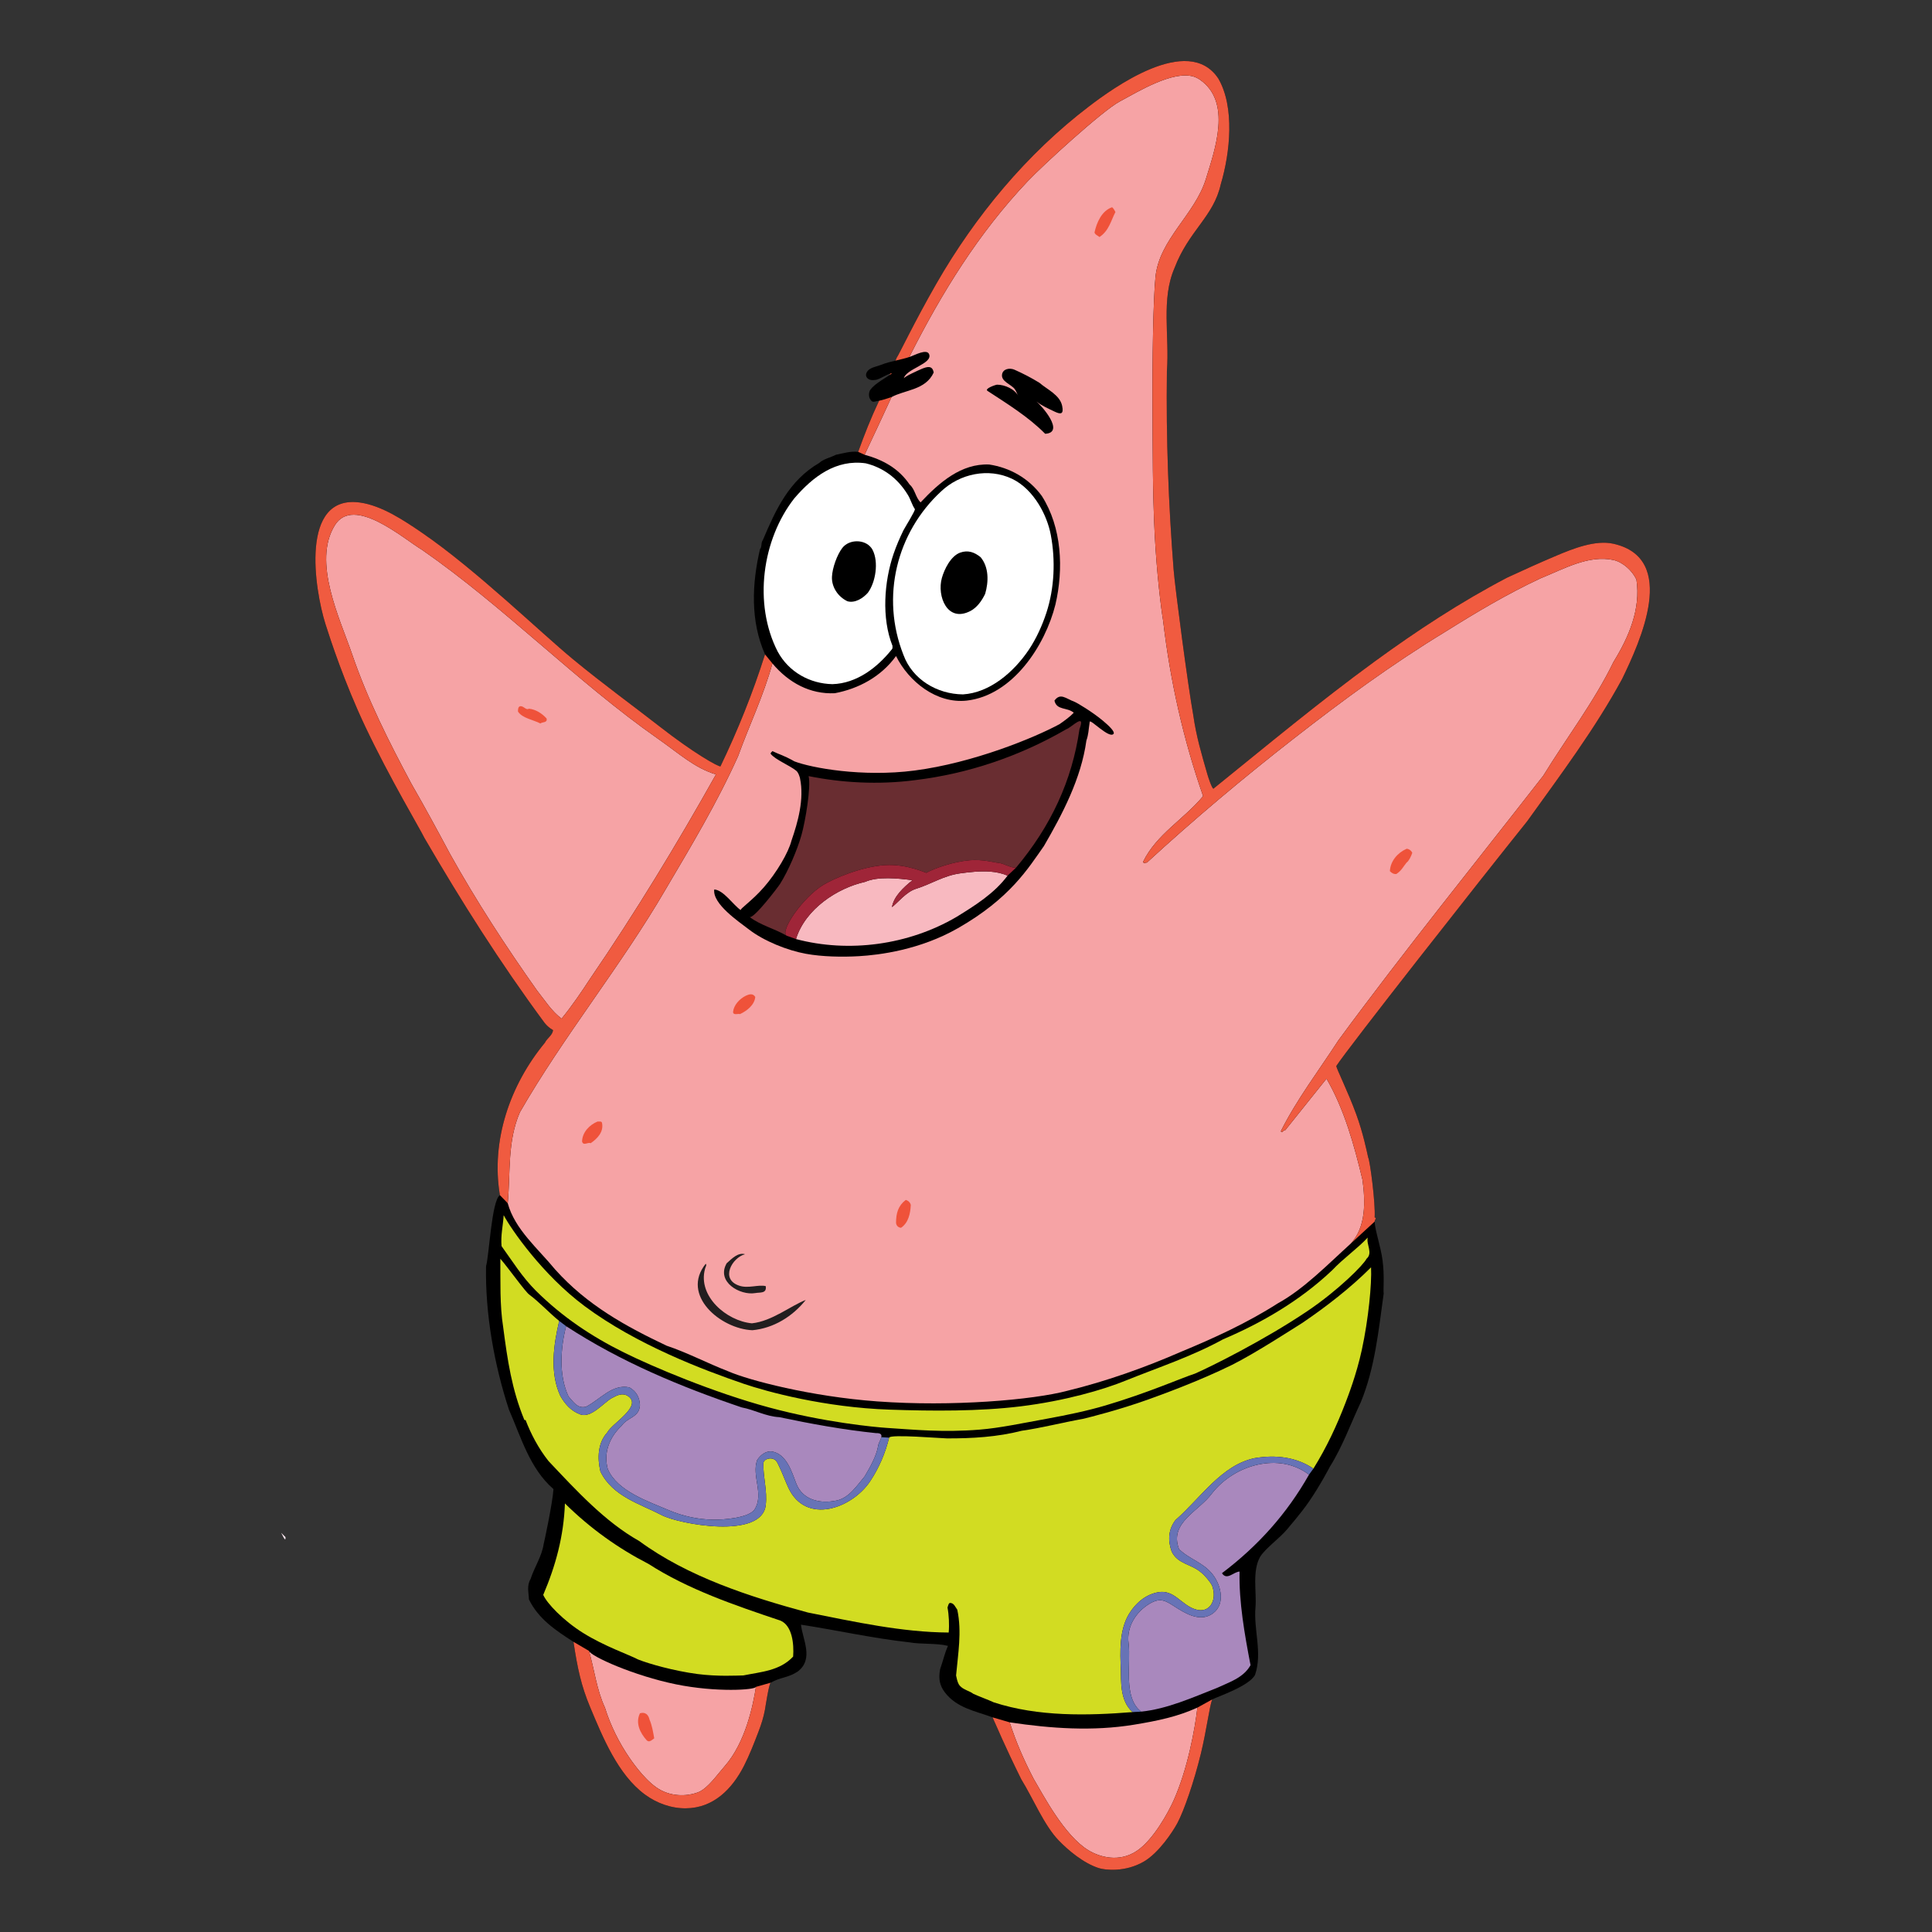 <?xml version="1.0" encoding="UTF-8" standalone="no"?>
<!-- Created with Inkscape (http://www.inkscape.org/) -->

<svg
   xmlns:dc="http://purl.org/dc/elements/1.1/"
   xmlns:cc="http://creativecommons.org/ns#"
   xmlns:rdf="http://www.w3.org/1999/02/22-rdf-syntax-ns#"
   xmlns:svg="http://www.w3.org/2000/svg"
   xmlns="http://www.w3.org/2000/svg"
   xmlns:sodipodi="http://sodipodi.sourceforge.net/DTD/sodipodi-0.dtd"
   xmlns:inkscape="http://www.inkscape.org/namespaces/inkscape"
   version="1.1"
   id="svg2"
   xml:space="preserve"
   width="230"
   height="230"
   viewBox="0 0 230 230"
   sodipodi:docname="SVG Patrick Star.svg"
   inkscape:version="0.92.2 5c3e80d, 2017-08-06"><rect x="0" y="0" width="230" height="230" fill="#333333" stroke="none"/><defs
     id="defs6" /><sodipodi:namedview
     pagecolor="#ffffff"
     bordercolor="#666666"
     borderopacity="1"
     objecttolerance="10"
     gridtolerance="10"
     guidetolerance="10"
     inkscape:pageopacity="0"
     inkscape:pageshadow="2"
     inkscape:window-width="1440"
     inkscape:window-height="773"
     id="namedview4"
     showgrid="false"
     inkscape:zoom="0.5"
     inkscape:cx="35.08145"
     inkscape:cy="61.986879"
     inkscape:window-x="0"
     inkscape:window-y="0"
     inkscape:window-maximized="0"
     inkscape:current-layer="g10"
     fit-margin-top="0"
     fit-margin-left="0"
     fit-margin-right="0"
     fit-margin-bottom="0" /><g
     id="g10"
     inkscape:groupmode="layer"
     inkscape:label="SB_MAINCHAR2_PATRICK"
     transform="matrix(1.333,0,0,-1.333,-214.308,416.013)"><g
       id="MAIN_CHARACTER_2"
       transform="matrix(0.231,0,0,0.231,195.018,173.883)"
       inkscape:label="SB_MAINCHAR2_PATRICK"
       sodipodi:insensitive="true"><title
         id="title1163">Patrick</title><g
         transform="matrix(6.117,0,0,6.117,-1314.431,-2323.244)"
         id="g12"><g
           transform="translate(208.69,380.457)"
           id="g14"><path
             inkscape:connector-curvature="0"
             id="path16"
             style="fill:#fde8f1;fill-opacity:1;fill-rule:nonzero;stroke:none"
             d="M 0,0 C -0.088,0.087 -0.186,0.184 -0.275,0.274 0,-0.274 0,-0.186 0,0" /></g></g><g
         transform="matrix(6.117,0,0,6.117,-1314.431,-2323.244)"
         id="g24"><g
           transform="translate(247.315,454.992)"
           id="g26"><path
             inkscape:connector-curvature="0"
             id="path28"
             style="fill:#000000;fill-opacity:1;fill-rule:nonzero;stroke:none"
             d="m 0,0 c 0.124,0.154 1.131,2.284 2.51,4.685 2.439,4.251 5.71,8.213 9.664,11.219 1.41,1.071 6.243,4.642 8.16,1.746 1.039,-1.792 0.754,-4.668 0.151,-6.685 -0.452,-2.048 -2.017,-2.916 -2.92,-5.285 -0.86,-1.972 -0.317,-4.292 -0.482,-6.504 -0.059,-4.294 0.103,-8.466 0.423,-12.555 0.088,-1.132 0.902,-7.32 1.247,-9.233 0.19,-1.336 0.527,-2.451 0.879,-3.68 0.068,-0.239 0.281,-0.882 0.386,-0.942 3.377,2.728 6.722,5.513 10.213,8.056 2.673,1.949 5.432,3.756 8.352,5.285 1.032,0.481 2.072,0.948 3.12,1.392 1.04,0.44 2.46,1.007 3.6,0.752 4.119,-0.925 1.686,-6.199 0.552,-8.544 -1.716,-3.162 -3.899,-6.068 -6.007,-9.004 -2.982,-3.719 -11.307,-14.303 -12.06,-15.463 0.015,-0.17 0.739,-1.623 1.26,-3.047 0.431,-1.177 0.666,-2.332 0.757,-2.735 0.105,-0.165 0.468,-2.876 0.407,-3.794 0.166,0 -0.015,-0.166 0,-0.256 0.021,-0.555 0.378,-1.535 0.5,-2.446 0.132,-0.989 0.032,-1.897 0.072,-2.102 -0.332,-2.393 -0.557,-4.697 -1.446,-6.865 -0.647,-1.37 -1.144,-2.785 -1.956,-4.08 -0.059,-0.113 -0.625,-1.197 -1.314,-2.197 -0.595,-0.863 -1.327,-1.664 -1.351,-1.717 -0.528,-0.634 -1.356,-1.191 -1.732,-1.762 -0.527,-0.903 -0.226,-2.259 -0.302,-3.179 -0.134,-1.474 0.452,-2.888 -0.03,-4.304 -0.391,-0.723 -2.41,-1.386 -2.71,-1.551 -0.175,-0.465 -0.36,-1.97 -0.713,-3.42 -0.439,-1.799 -1.068,-3.611 -1.486,-4.396 -0.299,-0.553 -1.174,-1.879 -2.115,-2.428 -1.181,-0.692 -2.467,-0.537 -2.841,-0.418 -0.995,0.316 -1.967,1.156 -2.528,1.734 -0.941,0.966 -1.631,2.669 -2.384,3.884 -1.1,2.225 -1.523,3.284 -1.815,3.914 -1.054,0.392 -2.274,0.587 -3.026,1.597 -0.301,0.406 -0.404,0.82 -0.287,1.445 0.211,0.601 0.272,0.963 0.497,1.475 -0.677,0.181 -1.701,0.091 -2.454,0.226 -2.318,0.256 -4.502,0.754 -6.835,1.114 0.091,-0.919 0.842,-2.169 -0.212,-2.965 -0.617,-0.407 -1.068,-0.34 -1.7,-0.701 -0.117,-0.066 -0.329,-1.503 -0.368,-1.717 -0.086,-0.464 -0.227,-0.91 -0.396,-1.351 -0.281,-0.736 -0.573,-1.495 -0.932,-2.198 -0.75,-1.46 -1.924,-2.659 -3.668,-2.674 -0.924,-0.01 -1.84,0.322 -2.582,0.867 -1.715,1.254 -2.683,3.649 -3.476,5.543 -0.553,1.324 -0.795,2.438 -1.045,4.112 -1.13,0.724 -2.214,1.446 -2.816,2.679 -0.016,0.453 -0.15,0.86 0.105,1.295 0.242,0.754 0.708,1.417 0.828,2.215 0.061,0.24 0.558,2.574 0.618,3.463 -1.506,1.309 -2.049,3.283 -2.816,5.028 -0.919,2.802 -1.505,6.039 -1.446,9.064 0.197,0.648 0.347,4.14 0.875,4.487 -0.574,3.433 0.631,6.956 2.845,9.635 0.136,0.288 0.497,0.483 0.511,0.799 -0.196,0.106 -0.406,0.287 -0.541,0.467 -2.815,3.809 -5.24,7.649 -7.59,11.684 -0.196,0.434 -2.185,3.758 -3.74,7.042 -1.31,2.768 -2.205,5.507 -2.508,6.464 -0.689,2.182 -1.646,8.216 2.182,7.685 1.382,-0.192 2.804,-1.147 3.945,-1.929 3.374,-2.315 7.445,-6.265 9.499,-7.961 1.922,-1.588 3.89,-3.012 5.522,-4.288 2.127,-1.662 3.682,-2.53 3.816,-2.496 1.1,2.288 2.049,4.653 2.816,7.077 -0.933,2.108 -0.829,4.457 -0.316,6.655 0.136,0.135 0.045,0.407 0.18,0.572 0.813,1.912 1.642,3.75 3.568,4.878 0.257,0.241 0.693,0.331 1.055,0.512 0.451,0.09 0.934,0.241 1.4,0.181 0.407,1.129 0.799,2.123 1.31,3.207 L 0,0" /></g></g><g
         transform="matrix(6.117,0,0,6.117,-1314.431,-2323.244)"
         id="g30"><g
           transform="translate(248.182,455.175)"
           id="g32"><path
             inkscape:connector-curvature="0"
             id="path34"
             style="fill:#f6a3a5;fill-opacity:1;fill-rule:nonzero;stroke:none"
             d="m 0,0 c 1.979,3.905 4.286,7.675 7.416,10.977 0.963,1.016 4.72,4.457 5.818,5.044 1.131,0.604 3.368,1.983 4.683,1.568 0.14,-0.045 0.268,-0.11 0.386,-0.192 2.028,-1.413 0.952,-4.403 0.379,-6.27 -0.693,-2.258 -2.95,-3.811 -3.189,-6.202 -0.139,-1.399 -0.211,-5.126 -0.185,-8.778 0.011,-1.782 -0.002,-4.772 0.135,-7.458 0.128,-2.481 0.401,-4.702 0.532,-5.476 0.452,-3.87 1.295,-7.559 2.528,-11.096 -1.189,-1.446 -2.95,-2.41 -3.794,-4.156 0.046,-0.136 0.166,-0.031 0.242,-0.047 2.981,2.741 6.159,5.407 9.29,7.846 3.086,2.409 6.203,4.697 9.546,6.73 1.971,1.235 3.914,2.395 6.037,3.388 1.461,0.587 3.042,1.505 4.623,1.16 0.587,-0.136 1.175,-0.663 1.445,-1.235 0.287,-1.867 -0.497,-3.659 -1.445,-5.195 -1.22,-2.514 -2.981,-4.818 -4.441,-7.197 -4.323,-5.556 -8.764,-11.036 -12.95,-16.728 -1.219,-1.882 -2.634,-3.733 -3.643,-5.752 0.12,-0.135 0.165,0.106 0.286,0.075 0.873,1.085 1.732,2.169 2.604,3.252 1.13,-1.941 1.747,-4.199 2.275,-6.398 0.179,-1.34 0.24,-2.981 -0.754,-4.035 -1.445,-1.309 -2.951,-2.862 -4.592,-3.764 -1.958,-1.25 -4.035,-2.199 -6.143,-3.072 -2.243,-0.979 -4.683,-1.852 -7.153,-2.454 -2.175,-0.582 -7.288,-1.022 -12.022,-0.675 -4.205,0.306 -8.113,1.335 -9.403,1.894 -1.326,0.512 -2.605,1.19 -3.914,1.626 -2.545,1.205 -5.03,2.56 -7.047,4.819 -1.099,1.34 -2.544,2.529 -2.996,4.185 0.18,1.974 -0.031,3.915 0.768,5.752 2.785,4.849 6.384,9.229 9.214,14.093 1.626,2.756 3.253,5.466 4.578,8.416 0.707,1.958 1.611,3.825 2.168,5.857 1.039,-1.234 2.394,-1.956 3.945,-1.882 1.505,0.287 2.92,1.04 3.869,2.349 0.798,-1.61 2.56,-3.026 4.471,-2.815 2.907,0.331 4.955,3.478 5.602,6.068 0.527,2.258 0.407,4.878 -0.859,6.865 -0.827,1.129 -2.032,1.792 -3.327,1.988 -1.761,0.075 -3.147,-1.129 -4.336,-2.394 -0.331,0.331 -0.346,0.828 -0.693,1.129 -0.708,1.039 -1.701,1.566 -2.845,1.882 0.573,1.22 1.159,2.455 1.701,3.644 L 0,0" /></g></g><g
         transform="matrix(6.117,0,0,6.117,-1314.431,-2323.244)"
         id="g36"><g
           transform="translate(261.145,464.21)"
           id="g38"><path
             inkscape:connector-curvature="0"
             id="path40"
             style="fill:#ef523a;fill-opacity:1;fill-rule:nonzero;stroke:none"
             d="m 0,0 c -0.27,-0.512 -0.407,-1.19 -1.008,-1.581 -0.106,0.09 -0.271,0.136 -0.316,0.286 0.134,0.617 0.451,1.371 1.114,1.596 C -0.105,0.211 -0.06,0.105 0,0" /></g></g><g
         transform="matrix(6.117,0,0,6.117,-1314.431,-2323.244)"
         id="g42"><g
           transform="translate(256.342,453.414)"
           id="g44"><path
             inkscape:connector-curvature="0"
             id="path46"
             style="fill:#000000;fill-opacity:1;fill-rule:nonzero;stroke:none"
             d="M 0,0 C 0.486,-0.423 1.292,-0.765 1.436,-1.461 1.547,-2.004 1.341,-2.003 0.951,-1.817 0.562,-1.63 0.145,-1.448 -0.195,-1.179 0.139,-1.443 1.639,-3.15 0.362,-3.222 c -1.054,1.07 -2.424,1.913 -3.644,2.711 -0.22,0.144 0.532,0.393 0.601,0.393 0.489,0.002 1.138,-0.281 1.357,-0.742 -0.095,0.157 -0.135,0.333 -0.25,0.478 -0.222,0.283 -0.852,0.466 -0.791,0.903 0.051,0.371 0.495,0.437 0.786,0.307 C -1.038,0.588 -0.512,0.316 0,0" /></g></g><g
         transform="matrix(6.117,0,0,6.117,-1314.431,-2323.244)"
         id="g48"><g
           transform="translate(248.001,446.368)"
           id="g50"><path
             inkscape:connector-curvature="0"
             id="path52"
             style="fill:#ffffff;fill-opacity:1;fill-rule:nonzero;stroke:none"
             d="m 0,0 c 0.196,-0.301 0.271,-0.648 0.466,-0.934 0.053,-0.076 -0.652,-1.198 -0.723,-1.346 -0.236,-0.486 -0.451,-0.983 -0.625,-1.495 -0.593,-1.74 -0.765,-4.054 -0.066,-5.801 0,-0.076 0.015,-0.166 -0.031,-0.211 -0.919,-1.16 -2.228,-2.168 -3.764,-2.213 -1.415,0.029 -2.755,0.753 -3.463,2.063 -1.55,3.025 -0.978,7.091 1.054,9.681 1.174,1.37 2.635,2.484 4.517,2.213 C -1.536,1.686 -0.632,1.023 0,0" /></g></g><g
         transform="matrix(6.117,0,0,6.117,-1314.431,-2323.244)"
         id="g54"><g
           transform="translate(256.296,445.74)"
           id="g56"><path
             inkscape:connector-curvature="0"
             id="path58"
             style="fill:#ffffff;fill-opacity:1;fill-rule:nonzero;stroke:none"
             d="m 0,0 c 0.38,-0.613 0.642,-1.3 0.762,-1.934 0.303,-1.605 0.232,-3.37 -0.277,-4.925 -0.262,-0.803 -0.643,-1.642 -1.116,-2.346 -0.965,-1.429 -2.47,-2.709 -4.156,-2.814 -1.626,0.014 -3.192,0.933 -3.764,2.499 -1.446,3.658 -0.436,7.723 2.378,10.328 1.19,1.13 2.997,1.506 4.488,0.799 C -0.999,1.281 -0.426,0.687 0,0" /></g></g><g
         transform="matrix(6.117,0,0,6.117,-1314.431,-2323.244)"
         id="g60"><g
           transform="translate(217.316,442.859)"
           id="g62"><path
             inkscape:connector-curvature="0"
             id="path64"
             style="fill:#f6a3a5;fill-opacity:1;fill-rule:nonzero;stroke:none"
             d="m 0,0 c 5.193,-3.598 9.786,-8.351 14.891,-11.924 1.398,-0.979 2.319,-1.853 3.689,-2.274 -2.469,-4.411 -5.134,-8.792 -7.95,-12.904 -0.558,-0.857 -1.176,-1.761 -1.807,-2.529 -0.632,0.467 -1.069,1.176 -1.551,1.777 -1.973,2.786 -3.825,5.631 -5.496,8.627 -0.828,1.551 -1.596,2.966 -2.454,4.457 -1.401,2.62 -2.756,5.3 -3.735,8.161 -0.774,2.265 -2.529,5.837 -1.099,8.156 C -4.324,3.475 -1.174,0.703 0,0" /></g></g><g
         transform="matrix(6.117,0,0,6.117,-1314.431,-2323.244)"
         id="g66"><g
           transform="translate(245.715,442.98)"
           id="g68"><path
             inkscape:connector-curvature="0"
             id="path70"
             style="fill:#000000;fill-opacity:1;fill-rule:nonzero;stroke:none"
             d="m 0,0 c 0.033,-0.042 0.061,-0.087 0.086,-0.137 0.387,-0.762 0.189,-2.03 -0.3,-2.693 -0.301,-0.347 -0.813,-0.678 -1.295,-0.543 -0.602,0.287 -1.008,0.903 -0.978,1.551 0.025,0.55 0.32,1.387 0.655,1.82 C -1.4,0.556 -0.418,0.558 0,0" /></g></g><g
         transform="matrix(6.117,0,0,6.117,-1314.431,-2323.244)"
         id="g72"><g
           transform="translate(252.623,442.393)"
           id="g74"><path
             inkscape:connector-curvature="0"
             id="path76"
             style="fill:#000000;fill-opacity:1;fill-rule:nonzero;stroke:none"
             d="m 0,0 c 0.528,-0.633 0.512,-1.551 0.287,-2.319 -0.196,-0.406 -0.498,-0.858 -0.934,-1.084 -1.464,-0.758 -2.121,0.949 -1.802,2.087 0.157,0.556 0.562,1.387 1.154,1.603 C -0.797,0.466 -0.391,0.316 0,0" /></g></g><g
         transform="matrix(6.117,0,0,6.117,-1314.431,-2323.244)"
         id="g78"><g
           transform="translate(260.35,432.06)"
           id="g80"><path
             inkscape:connector-curvature="0"
             id="path82"
             style="fill:#000000;fill-opacity:1;fill-rule:nonzero;stroke:none"
             d="m 0,0 c 0.443,-0.369 0.767,-0.709 0.678,-0.829 -0.26,-0.347 -1.479,0.961 -1.509,0.758 -0.086,-0.579 -0.069,-0.769 -0.211,-1.19 -0.332,-2.409 -1.52,-4.652 -2.679,-6.655 -1.009,-1.43 -2.139,-3.312 -5.442,-5.201 -2.402,-1.372 -4.966,-1.694 -6.261,-1.768 -1.054,-0.061 -2.313,-0.037 -3.342,0.151 -1.174,0.213 -2.662,0.806 -3.619,1.549 -0.616,0.479 -2.298,1.599 -2.177,2.516 0.591,-0.036 1.205,-0.989 1.678,-1.309 -0.094,0.064 0.707,0.583 1.466,1.457 0.789,0.906 1.544,2.177 1.736,2.937 0.407,1.174 0.813,2.619 0.542,3.93 -0.004,0.045 -0.095,0.374 -0.239,0.489 -0.427,0.345 -1.308,0.689 -1.612,1.061 -0.031,0.09 0.075,0.121 0.105,0.181 0.451,-0.225 0.675,-0.244 1.385,-0.647 1.062,-0.411 4.29,-1.011 7.596,-0.582 3.726,0.484 7.583,2.077 9.162,2.93 0.287,0.196 0.678,0.481 0.903,0.723 -0.407,0.361 -1.084,0.135 -1.22,0.768 0.378,0.511 0.706,0.134 1.265,-0.075 C -1.623,1.129 -0.67,0.557 0,0" /></g></g><g
         transform="matrix(6.117,0,0,6.117,-1314.431,-2323.244)"
         id="g84"><g
           transform="translate(224.076,432.817)"
           id="g86"><path
             inkscape:connector-curvature="0"
             id="path88"
             style="fill:#ef523a;fill-opacity:1;fill-rule:nonzero;stroke:none"
             d="m 0,0 c 0.436,-0.045 0.828,-0.301 1.114,-0.617 0.074,-0.286 -0.272,-0.211 -0.392,-0.317 -0.466,0.241 -1.144,0.332 -1.415,0.753 0,0.12 0,0.286 0.121,0.331 C -0.347,0.211 -0.196,-0.121 0,0" /></g></g><g
         transform="matrix(6.117,0,0,6.117,-1314.431,-2323.244)"
         id="g90"><g
           transform="translate(254.867,422.774)"
           id="g92"><path
             inkscape:connector-curvature="0"
             id="path94"
             style="fill:#692d31;fill-opacity:1;fill-rule:nonzero;stroke:none"
             d="m 0,0 c -0.292,-0.054 -0.794,0.278 -1.132,0.3 -0.217,0.013 -0.959,0.236 -1.8,0.164 -1.034,-0.089 -2.215,-0.5 -2.745,-0.795 -0.021,-0.012 -1.223,0.573 -2.599,0.488 -1.573,-0.096 -3.353,-0.909 -3.899,-1.244 -1.339,-0.818 -2.779,-2.951 -2.325,-3.219 -0.767,0.451 -1.67,0.662 -2.349,1.19 0.233,-0.181 1.799,1.878 1.933,2.09 0.523,0.832 1.085,2.143 1.351,3.087 0.242,0.855 0.613,3.034 0.45,3.721 2.094,-0.422 4.412,-0.557 6.715,-0.256 3.388,0.407 6.641,1.52 9.577,3.222 0.301,0.09 1.249,1.1 0.828,0 C 3.539,5.496 2.198,2.62 0,0" /></g></g><g
         transform="matrix(6.117,0,0,6.117,-1314.431,-2323.244)"
         id="g96"><g
           transform="translate(279.906,423.708)"
           id="g98"><path
             inkscape:connector-curvature="0"
             id="path100"
             style="fill:#ef523a;fill-opacity:1;fill-rule:nonzero;stroke:none"
             d="m 0,0 c -0.075,-0.226 -0.211,-0.512 -0.361,-0.619 -0.211,-0.254 -0.317,-0.51 -0.648,-0.721 -0.166,-0.016 -0.285,0.059 -0.407,0.18 0.031,0.633 0.482,1.16 1.055,1.415 C -0.211,0.255 -0.06,0.135 0,0" /></g></g><g
         transform="matrix(6.117,0,0,6.117,-1314.431,-2323.244)"
         id="g102"><g
           transform="translate(253.242,422.519)"
           id="g104"><path
             inkscape:connector-curvature="0"
             id="path106"
             style="fill:#f8b9c0;fill-opacity:1;fill-rule:nonzero;stroke:none"
             d="M 0,0 C 0.382,-0.031 0.753,-0.106 1.082,-0.257 0.255,-1.371 -0.965,-2.139 -2.14,-2.861 -5.166,-4.639 -8.945,-5.15 -12.288,-4.262 c 0.587,1.897 2.605,3.222 4.366,3.614 0.829,0.361 2.079,0.225 2.997,0.105 -0.588,-0.467 -1.189,-1.039 -1.295,-1.701 0.362,0.27 0.888,0.963 1.521,1.159 0.966,0.3 1.732,0.829 2.78,0.974 C -1.328,-0.03 -0.646,0.05 0,0" /></g></g><g
         transform="matrix(6.117,0,0,6.117,-1314.431,-2323.244)"
         id="g108"><g
           transform="translate(249.19,422.443)"
           id="g110"><path
             inkscape:connector-curvature="0"
             id="path112"
             style="fill:#9f2538;fill-opacity:1;fill-rule:nonzero;stroke:none"
             d="M 0,0 C -0.021,-0.012 -1.224,0.573 -2.6,0.488 -4.172,0.392 -5.952,-0.421 -6.499,-0.756 -7.837,-1.574 -9.277,-3.707 -8.823,-3.975 l 0.587,-0.211 c 0.587,1.897 2.605,3.222 4.366,3.614 0.828,0.361 2.078,0.225 2.997,0.105 -0.588,-0.467 -1.19,-1.039 -1.295,-1.701 0.361,0.27 0.888,0.963 1.52,1.159 0.966,0.3 1.733,0.829 2.78,0.974 0.592,0.081 1.275,0.161 1.92,0.111 C 4.435,0.045 4.805,-0.03 5.134,-0.181 L 5.677,0.331 C 5.384,0.277 4.883,0.609 4.545,0.631 4.328,0.644 3.586,0.867 2.745,0.795 1.712,0.706 0.53,0.295 0,0" /></g></g><g
         transform="matrix(6.117,0,0,6.117,-1314.431,-2323.244)"
         id="g114"><g
           transform="translate(238.38,414.598)"
           id="g116"><path
             inkscape:connector-curvature="0"
             id="path118"
             style="fill:#ef523a;fill-opacity:1;fill-rule:nonzero;stroke:none"
             d="m 0,0 c -0.045,-0.512 -0.542,-0.888 -0.964,-1.083 -0.105,0.045 -0.451,-0.105 -0.437,0.151 0.046,0.42 0.406,0.812 0.798,1.007 C -0.407,0.165 -0.15,0.257 0,0" /></g></g><g
         transform="matrix(6.117,0,0,6.117,-1314.431,-2323.244)"
         id="g120"><g
           transform="translate(228.698,406.619)"
           id="g122"><path
             inkscape:connector-curvature="0"
             id="path124"
             style="fill:#ef523a;fill-opacity:1;fill-rule:nonzero;stroke:none"
             d="m 0,0 c 0.106,-0.558 -0.301,-0.979 -0.723,-1.266 -0.165,0.092 -0.451,-0.195 -0.542,0.106 0.015,0.587 0.467,1.054 0.979,1.265 C -0.18,0.09 -0.015,0.15 0,0" /></g></g><g
         transform="matrix(6.117,0,0,6.117,-1314.431,-2323.244)"
         id="g126"><g
           transform="translate(248.211,401.455)"
           id="g128"><path
             inkscape:connector-curvature="0"
             id="path130"
             style="fill:#ef523a;fill-opacity:1;fill-rule:nonzero;stroke:none"
             d="m 0,0 c -0.029,-0.557 -0.151,-1.129 -0.617,-1.446 -0.18,0.014 -0.301,0.135 -0.316,0.317 0,0.601 0.136,1.084 0.616,1.445 C -0.165,0.269 -0.044,0.166 0,0" /></g></g><g
         transform="matrix(6.117,0,0,6.117,-1314.431,-2323.244)"
         id="g132"><g
           transform="translate(227.592,395.06)"
           id="g134"><path
             inkscape:connector-curvature="0"
             id="path136"
             style="fill:#d2dc22;fill-opacity:1;fill-rule:nonzero;stroke:none"
             d="m 0,0 c 3.293,-2.45 7.523,-4.042 10.049,-4.908 1.47,-0.502 5.122,-1.498 9.221,-1.637 2.734,-0.094 5.665,-0.113 8.281,0.207 2.79,0.342 5.219,1.045 6.664,1.635 2.048,0.828 4.142,1.506 6.144,2.605 2.409,1.024 4.848,2.424 6.896,4.367 0.692,0.737 1.565,1.339 2.244,2.062 -0.107,-0.436 0.346,-0.977 -0.077,-1.341 -0.19,-0.388 -1.787,-1.988 -3.709,-3.287 -2.766,-1.869 -6.208,-3.57 -7.131,-3.97 -0.785,-0.25 -2.989,-1.223 -5.652,-2.011 -1.167,-0.345 -2.424,-0.607 -3.686,-0.837 -1.594,-0.289 -2.998,-0.59 -4.263,-0.692 -2.332,-0.19 -4.19,0 -5.882,0.108 -0.745,0.049 -3.957,0.348 -7.454,1.296 -3.496,0.946 -7.279,2.54 -9.169,3.477 -2.003,0.992 -3.855,2.213 -5.556,3.9 -0.874,0.874 -1.46,1.837 -2.167,2.815 -0.061,0.692 0.089,1.25 0.134,1.957 C -4.635,4.846 -2.654,1.976 0,0" /></g></g><g
         transform="matrix(6.117,0,0,6.117,-1314.431,-2323.244)"
         id="g138"><g
           transform="translate(237.732,398.337)"
           id="g140"><path
             inkscape:connector-curvature="0"
             id="path142"
             style="fill:#221e1f;fill-opacity:1;fill-rule:nonzero;stroke:none"
             d="M 0,0 C -0.813,-0.211 -1.595,-1.582 -0.362,-1.988 0.196,-2.183 0.873,-1.898 1.311,-2.017 1.385,-2.5 0.946,-2.398 0.648,-2.455 -0.316,-2.62 -1.836,-1.746 -1.159,-0.572 -0.843,-0.287 -0.436,0.135 0,0" /></g></g><g
         transform="matrix(6.117,0,0,6.117,-1314.431,-2323.244)"
         id="g144"><g
           transform="translate(224.106,395.779)"
           id="g146"><path
             inkscape:connector-curvature="0"
             id="path148"
             style="fill:#d2dc22;fill-opacity:1;fill-rule:nonzero;stroke:none"
             d="M 0,0 C 0.678,-0.514 1.249,-1.147 1.882,-1.658 1.536,-3.134 1.265,-4.91 1.956,-6.401 2.259,-6.927 2.62,-7.334 3.192,-7.559 c 0.704,-0.278 1.49,0.737 2.016,1.024 0.331,0.181 0.691,0.367 1.046,0.111 0.883,-0.635 -1.039,-1.71 -1.331,-2.28 -0.617,-0.679 -0.632,-1.642 -0.435,-2.469 0.766,-1.581 2.513,-2.048 3.898,-2.771 1.043,-0.544 6.302,-1.55 6.551,0.647 0.104,0.935 -0.166,1.718 -0.151,2.635 0.004,0.244 0.341,0.339 0.526,0.307 0.293,-0.048 0.359,-0.262 0.473,-0.498 0.213,-0.44 0.377,-0.903 0.582,-1.346 1.108,-2.377 4.032,-1.313 5.179,0.424 0.557,0.842 0.947,1.761 1.189,2.74 0.058,0.23 3.3,-0.045 3.651,-0.046 1.592,-0.005 3.188,0.085 4.736,0.483 1.264,0.18 2.53,0.511 3.87,0.752 0.471,0.113 2.284,0.568 4.085,1.212 0.761,0.272 3.252,1.172 5.324,2.196 1.482,0.736 4.006,2.383 4.457,2.66 1.506,1.024 3.027,2.198 4.337,3.508 0.051,-1.044 -0.164,-3.285 -0.586,-5.226 -0.339,-1.561 -0.875,-2.931 -1.026,-3.328 -0.55,-1.438 -1.196,-2.823 -2.032,-4.168 -1.084,0.738 -2.393,0.888 -3.719,0.662 -2.092,-0.438 -3.403,-2.515 -4.999,-3.914 -0.451,-0.588 -0.496,-1.281 -0.24,-1.989 0.4,-0.81 1.214,-0.768 1.862,-1.324 0.23,-0.181 0.577,-0.588 0.697,-0.843 0.334,-0.911 -0.161,-1.801 -1.104,-1.473 -0.878,0.304 -1.305,1.242 -2.3,1.07 -0.802,-0.141 -1.441,-0.695 -1.851,-1.374 -0.621,-1.028 -0.567,-2.39 -0.515,-3.55 0.027,-0.597 -0.094,-1.924 0.742,-2.653 -2.831,-0.226 -5.963,-0.302 -8.778,0.616 -0.392,0.182 -0.873,0.347 -1.296,0.542 -0.225,0.181 -0.617,0.241 -0.854,0.515 -0.161,0.183 -0.218,0.627 -0.229,0.644 0.119,1.341 0.376,2.756 0.075,4.157 -0.121,0.15 -0.211,0.451 -0.482,0.421 -0.09,-0.06 -0.09,-0.18 -0.136,-0.285 0.09,-0.468 0.121,-1.085 0.076,-1.582 -2.952,0.016 -5.947,0.678 -8.899,1.265 -3.674,0.993 -7.589,2.259 -10.661,4.518 -2.167,1.217 -3.988,3.207 -5.736,5.059 -0.632,0.797 -1.113,1.716 -1.445,2.588 -0.03,0 -0.045,0 -0.075,0 -0.798,1.928 -1.069,3.78 -1.34,5.857 -0.227,1.431 -0.166,2.907 -0.181,4.336 C -1.37,1.745 -0.226,0.135 0,0" /></g></g><g
         transform="matrix(6.117,0,0,6.117,-1314.431,-2323.244)"
         id="g150"><g
           transform="translate(235.203,397.404)"
           id="g152"><path
             inkscape:connector-curvature="0"
             id="path154"
             style="fill:#221e1f;fill-opacity:1;fill-rule:nonzero;stroke:none"
             d="M 0,0 C -0.467,-1.715 1.355,-3.283 2.965,-3.434 4.246,-3.297 5.42,-2.319 6.369,-1.957 5.54,-2.996 4.345,-3.743 2.996,-3.87 0.99,-3.789 -1.551,-1.656 0.045,0.33 0.136,0.256 0.015,0.105 0,0" /></g></g><g
         transform="matrix(6.117,0,0,6.117,-1314.431,-2323.244)"
         id="g156"><g
           transform="translate(237.521,388.656)"
           id="g158"><path
             inkscape:connector-curvature="0"
             id="path160"
             style="fill:#a988bd;fill-opacity:1;fill-rule:nonzero;stroke:none"
             d="M 0,0 C 0.814,-0.151 1.522,-0.572 2.38,-0.617 4.382,-1.039 6.445,-1.416 8.493,-1.626 9.165,-1.602 8.643,-2.153 8.628,-2.425 8.508,-3.102 8.131,-3.749 7.77,-4.366 7.273,-4.953 6.791,-5.722 5.993,-5.887 4.914,-6.112 3.843,-5.831 3.45,-4.812 3.162,-4.065 2.839,-2.943 1.913,-2.786 1.506,-2.74 1.176,-3.027 0.979,-3.328 0.618,-4.322 1.416,-5.466 0.828,-6.43 0.481,-7 -1.222,-7.108 -1.796,-7.098 c -0.955,0.017 -1.925,0.223 -2.803,0.598 -1.296,0.555 -3.261,1.203 -3.862,2.6 -0.286,1.024 0.104,2.019 0.873,2.74 0.391,0.558 1.113,0.512 1.16,1.31 -0.031,0.497 -0.226,0.859 -0.663,1.114 -1.085,0.242 -1.852,-0.766 -2.741,-1.219 -0.556,-0.151 -0.813,0.331 -1.113,0.648 -0.633,1.355 -0.497,3.086 -0.151,4.442 C -7.633,2.876 -3.869,1.31 0,0" /></g></g><g
         transform="matrix(6.117,0,0,6.117,-1314.431,-2323.244)"
         id="g162"><g
           transform="translate(246.348,386.775)"
           id="g164"><path
             inkscape:connector-curvature="0"
             id="path166"
             style="fill:#6773b6;fill-opacity:1;fill-rule:nonzero;stroke:none"
             d="m 0,0 c -0.039,-0.175 -0.191,-0.4 -0.199,-0.544 -0.12,-0.677 -0.497,-1.324 -0.858,-1.941 -0.497,-0.587 -0.979,-1.356 -1.777,-1.521 -1.079,-0.225 -2.15,0.056 -2.543,1.075 -0.288,0.747 -0.611,1.869 -1.537,2.026 -0.407,0.046 -0.737,-0.241 -0.934,-0.542 -0.361,-0.994 0.437,-2.138 -0.151,-3.102 -0.347,-0.57 -2.05,-0.678 -2.624,-0.668 -0.955,0.017 -1.925,0.223 -2.803,0.598 -1.296,0.555 -3.261,1.203 -3.862,2.6 -0.286,1.024 0.104,2.019 0.873,2.74 0.391,0.558 1.113,0.512 1.16,1.31 -0.031,0.497 -0.226,0.859 -0.663,1.114 -1.085,0.242 -1.852,-0.766 -2.741,-1.219 -0.556,-0.151 -0.813,0.331 -1.113,0.648 -0.633,1.355 -0.497,3.086 -0.151,4.442 l -0.437,0.33 c -0.346,-1.476 -0.617,-3.252 0.074,-4.743 0.303,-0.526 0.664,-0.933 1.236,-1.158 0.704,-0.278 1.49,0.737 2.016,1.024 0.331,0.181 0.691,0.367 1.046,0.111 0.883,-0.635 -1.039,-1.71 -1.331,-2.28 -0.617,-0.679 -0.632,-1.642 -0.435,-2.469 0.766,-1.581 2.513,-2.048 3.898,-2.771 1.043,-0.544 6.302,-1.55 6.551,0.647 0.104,0.935 -0.166,1.718 -0.151,2.635 0.004,0.244 0.341,0.339 0.526,0.307 0.293,-0.048 0.359,-0.262 0.473,-0.498 0.213,-0.44 0.377,-0.903 0.582,-1.346 1.108,-2.377 4.032,-1.313 5.179,0.424 0.557,0.842 0.947,1.761 1.189,2.74 L 0,0" /></g></g><g
         transform="matrix(6.117,0,0,6.117,-1314.431,-2323.244)"
         id="g168"><g
           transform="translate(273.378,384.404)"
           id="g170"><path
             inkscape:connector-curvature="0"
             id="path172"
             style="fill:#a988bd;fill-opacity:1;fill-rule:nonzero;stroke:none"
             d="m 0,0 c -1.4,-2.47 -3.214,-4.496 -5.502,-6.227 0.315,-0.482 0.738,0.09 1.114,0.104 -0.045,-1.912 0.316,-3.959 0.693,-5.916 -0.453,-0.813 -1.371,-1.084 -2.139,-1.446 -1.535,-0.602 -3.131,-1.324 -4.773,-1.491 -1.164,0.884 -0.631,3.059 -0.797,4.316 -0.136,1.04 0.455,1.98 1.331,2.506 0.708,0.422 1.036,0.169 1.66,-0.231 0.62,-0.396 1.45,-0.881 2.187,-0.478 0.986,0.54 0.709,1.83 0.136,2.56 -0.603,0.768 -1.46,0.949 -2.123,1.596 -0.647,1.687 1.25,2.379 2.093,3.539 C -4.69,0.652 -1.864,1.437 0,0" /></g></g><g
         transform="matrix(6.117,0,0,6.117,-1314.431,-2323.244)"
         id="g174"><g
           transform="translate(231.635,378.763)"
           id="g176"><path
             inkscape:connector-curvature="0"
             id="path178"
             style="fill:#d2dc22;fill-opacity:1;fill-rule:nonzero;stroke:none"
             d="M 0,0 C 2.499,-1.61 5.464,-2.619 8.34,-3.583 9.079,-3.899 9.199,-5.044 9.139,-5.856 8.295,-6.76 7.106,-6.82 5.992,-7.047 5.584,-7.053 4.38,-7.126 3.085,-6.957 c -1.477,0.195 -3.074,0.647 -3.749,0.92 -0.562,0.297 -2.142,0.84 -3.485,1.683 -1.244,0.782 -2.268,1.854 -2.507,2.397 0.783,1.838 1.295,3.69 1.371,5.781 C -3.674,2.23 -1.882,0.965 0,0" /></g></g><g
         transform="matrix(6.117,0,0,6.117,-1314.431,-2323.244)"
         id="g180"><g
           transform="translate(233.378,371.152)"
           id="g182"><path
             inkscape:connector-curvature="0"
             id="path184"
             style="fill:#f6a3a5;fill-opacity:1;fill-rule:nonzero;stroke:none"
             d="M 0,0 C 2.544,-0.518 5.016,-0.356 5.046,-0.158 4.868,-1.291 4.396,-3.67 3.061,-5.182 c -0.442,-0.5 -1.035,-1.362 -1.624,-1.62 -0.412,-0.181 -1.425,-0.395 -2.39,0.107 -0.847,0.441 -1.658,1.56 -1.995,2.05 -0.633,0.918 -1.205,2.048 -1.551,3.176 -0.527,1.131 -0.663,2.396 -1.009,3.584 C -5.409,1.778 -2.666,0.543 0,0" /></g></g><g
         transform="matrix(6.117,0,0,6.117,-1314.431,-2323.244)"
         id="g186"><g
           transform="translate(266.325,369.683)"
           id="g188"><path
             inkscape:connector-curvature="0"
             id="path190"
             style="fill:#f6a3a5;fill-opacity:1;fill-rule:nonzero;stroke:none"
             d="m 0,0 c -0.154,-1.33 -0.612,-3.88 -1.506,-5.875 -0.332,-0.742 -1.28,-2.49 -2.33,-3.187 -1.109,-0.739 -2.333,-0.393 -3.056,0.046 -1.529,0.93 -2.872,3.528 -3.451,4.5 -0.619,1.19 -1.115,2.319 -1.522,3.584 2.62,-0.392 5.251,-0.574 7.845,-0.151 C -2.499,-0.834 -1.25,-0.571 0,0" /></g></g><g
         transform="matrix(6.117,0,0,6.117,-1314.431,-2323.244)"
         id="g192"><g
           transform="translate(231.995,367.742)"
           id="g194"><path
             inkscape:connector-curvature="0"
             id="path196"
             style="fill:#ef523a;fill-opacity:1;fill-rule:nonzero;stroke:none"
             d="M 0,0 C -0.135,-0.09 -0.315,-0.301 -0.481,-0.12 -0.888,0.332 -1.205,0.963 -0.903,1.582 -0.557,1.686 -0.36,1.474 -0.3,1.189 -0.135,0.813 -0.075,0.406 0,0" /></g></g><g
         style="fill:#f05b40;fill-opacity:1;stroke:#f05b40;stroke-width:0.245;stroke-miterlimit:4;stroke-dasharray:none;stroke-opacity:0"
         transform="matrix(6.117,0,0,6.117,-1314.431,-2323.244)"
         id="g198"><g
           style="fill:#f05b40;fill-opacity:1;stroke:#f05b40;stroke-width:0.245;stroke-miterlimit:4;stroke-dasharray:none;stroke-opacity:0"
           transform="translate(276.006,399)"
           id="g200"><path
             inkscape:connector-curvature="0"
             id="path202"
             style="fill:#f05b40;fill-opacity:1;fill-rule:nonzero;stroke:#f05b40;stroke-width:0.245;stroke-miterlimit:4;stroke-dasharray:none;stroke-opacity:0"
             d="M 0,0 C 0.994,1.054 0.933,2.695 0.754,4.035 0.226,6.234 -0.391,8.492 -1.521,10.433 -2.393,9.35 -3.252,8.266 -4.125,7.181 -4.246,7.212 -4.291,6.971 -4.411,7.106 c 1.009,2.019 2.424,3.87 3.643,5.752 4.186,5.692 8.627,11.172 12.95,16.728 1.46,2.379 3.221,4.683 4.441,7.197 0.948,1.536 1.732,3.328 1.445,5.195 -0.27,0.572 -0.858,1.099 -1.445,1.235 C 15.042,43.558 13.461,42.64 12,42.053 9.877,41.06 7.934,39.9 5.963,38.665 c -3.343,-2.033 -6.46,-4.321 -9.546,-6.73 -3.131,-2.439 -6.309,-5.105 -9.29,-7.846 -0.076,0.016 -0.196,-0.089 -0.242,0.047 0.844,1.746 2.605,2.71 3.794,4.156 -1.233,3.537 -2.076,7.226 -2.528,11.096 -0.131,0.774 -0.404,2.995 -0.532,5.476 -0.137,2.686 -0.124,5.676 -0.135,7.457 -0.026,3.653 0.046,7.38 0.185,8.779 0.239,2.391 2.496,3.944 3.189,6.202 0.573,1.867 1.649,4.857 -0.379,6.27 -0.118,0.082 -0.246,0.147 -0.386,0.192 -1.315,0.415 -3.552,-0.964 -4.683,-1.568 -1.098,-0.587 -4.855,-4.028 -5.818,-5.044 -3.13,-3.302 -5.437,-7.072 -7.416,-10.977 l -1.19,-2.664 c -0.542,-1.189 -1.128,-2.424 -1.701,-3.644 l -0.407,0.181 c 0.407,1.129 0.799,2.123 1.31,3.206 l 1.121,2.738 c 0.124,0.154 1.131,2.284 2.51,4.685 2.439,4.251 5.71,8.213 9.664,11.219 1.41,1.071 6.243,4.642 8.16,1.746 1.039,-1.792 0.754,-4.668 0.151,-6.685 -0.452,-2.048 -2.017,-2.916 -2.92,-5.285 -0.86,-1.972 -0.317,-4.292 -0.482,-6.504 -0.059,-4.294 0.103,-8.466 0.423,-12.555 0.088,-1.132 0.902,-7.32 1.247,-9.233 0.19,-1.336 0.527,-2.451 0.879,-3.68 0.068,-0.239 0.281,-0.882 0.386,-0.942 3.377,2.728 6.722,5.513 10.213,8.056 2.673,1.949 5.432,3.756 8.352,5.285 1.032,0.481 2.072,0.948 3.12,1.392 1.04,0.44 2.46,1.007 3.6,0.752 4.119,-0.925 1.686,-6.199 0.552,-8.544 C 15.448,32.537 13.265,29.631 11.157,26.695 8.175,22.976 -0.15,12.392 -0.903,11.232 -0.888,11.062 -0.164,9.609 0.357,8.185 0.788,7.008 1.023,5.853 1.114,5.45 1.219,5.285 1.582,2.574 1.521,1.656 1.687,1.656 1.506,1.49 1.521,1.4 L 0,0" /></g></g><g
         style="fill:#f05b40;fill-opacity:1;stroke:#f05b40;stroke-width:0.245;stroke-miterlimit:4;stroke-dasharray:none;stroke-opacity:0"
         transform="matrix(6.117,0,0,6.117,-1314.431,-2323.244)"
         id="g204"><g
           style="fill:#f05b40;fill-opacity:1;stroke:#f05b40;stroke-width:0.245;stroke-miterlimit:4;stroke-dasharray:none;stroke-opacity:0"
           transform="translate(222.24,402.071)"
           id="g206"><path
             inkscape:connector-curvature="0"
             id="path208"
             style="fill:#f05b40;fill-opacity:1;fill-rule:nonzero;stroke:#f05b40;stroke-width:0.245;stroke-miterlimit:4;stroke-dasharray:none;stroke-opacity:0"
             d="M 0,0 C -0.574,3.433 0.631,6.956 2.845,9.635 2.981,9.923 3.342,10.118 3.356,10.434 3.16,10.54 2.95,10.721 2.815,10.901 0,14.71 -2.425,18.55 -4.775,22.585 c -0.196,0.434 -2.185,3.758 -3.74,7.042 -1.31,2.768 -2.205,5.507 -2.508,6.464 -0.689,2.182 -1.646,8.216 2.182,7.685 1.382,-0.192 2.804,-1.147 3.945,-1.929 3.374,-2.315 7.445,-6.265 9.499,-7.961 1.922,-1.588 3.89,-3.012 5.522,-4.288 2.127,-1.662 3.682,-2.53 3.816,-2.496 1.1,2.288 2.049,4.653 2.816,7.077 l 0.467,-0.573 C 16.667,31.574 15.763,29.707 15.056,27.749 13.731,24.799 12.104,22.089 10.478,19.333 7.648,14.469 4.049,10.089 1.264,5.24 0.465,3.403 0.676,1.462 0.496,-0.512 Z m -10.436,42.335 c -1.43,-2.319 0.325,-5.891 1.099,-8.156 0.979,-2.861 2.334,-5.541 3.735,-8.161 0.858,-1.491 1.626,-2.906 2.454,-4.457 1.671,-2.996 3.523,-5.841 5.496,-8.627 0.482,-0.601 0.919,-1.31 1.551,-1.777 0.631,0.768 1.249,1.672 1.807,2.529 2.816,4.112 5.481,8.493 7.95,12.904 -1.37,0.421 -2.291,1.295 -3.689,2.274 -5.105,3.573 -9.698,8.326 -14.891,11.924 -1.174,0.703 -4.324,3.475 -5.512,1.547" /></g></g><g
         transform="matrix(6.117,0,0,6.117,-1314.431,-2323.244)"
         id="g210"><g
           transform="translate(273.657,384.787)"
           id="g212"><path
             inkscape:connector-curvature="0"
             id="path214"
             style="fill:#6773b6;fill-opacity:1;fill-rule:nonzero;stroke:none"
             d="m 0,0 c -1.084,0.738 -2.393,0.888 -3.719,0.662 -2.092,-0.438 -3.403,-2.515 -4.999,-3.914 -0.451,-0.588 -0.496,-1.281 -0.24,-1.989 0.4,-0.81 1.214,-0.768 1.862,-1.324 0.23,-0.181 0.577,-0.588 0.697,-0.843 0.334,-0.911 -0.161,-1.801 -1.104,-1.473 -0.878,0.304 -1.305,1.242 -2.3,1.07 -0.802,-0.141 -1.441,-0.695 -1.851,-1.374 -0.621,-1.028 -0.567,-2.39 -0.515,-3.55 0.027,-0.597 -0.094,-1.924 0.742,-2.653 l 0.541,0.029 c -1.164,0.884 -0.631,3.059 -0.797,4.316 -0.136,1.04 0.455,1.98 1.331,2.506 0.708,0.422 1.036,0.169 1.66,-0.231 0.62,-0.396 1.45,-0.881 2.187,-0.478 0.986,0.54 0.709,1.83 0.136,2.56 -0.603,0.768 -1.46,0.949 -2.123,1.596 -0.647,1.687 1.25,2.379 2.093,3.539 1.43,1.82 4.256,2.605 6.12,1.168 L 0,0" /></g></g><g
         transform="matrix(6.117,0,0,6.117,-1314.431,-2323.244)"
         id="g216"><g
           transform="translate(246.992,452.511)"
           id="g218"><path
             inkscape:connector-curvature="0"
             id="path220"
             style="fill:#000000;fill-opacity:1;fill-rule:nonzero;stroke:none"
             d="M 0,0 C 0.858,0.467 2.153,0.437 2.665,1.551 2.588,2.024 2.243,1.924 1.896,1.778 1.753,1.717 0.801,1.297 0.778,1.18 0.892,1.78 2.619,2.106 2.376,2.711 2.231,3.074 1.473,2.654 1.192,2.556 0.584,2.344 -0.067,2.278 -0.667,2.036 -0.914,1.937 -1.307,1.879 -1.49,1.673 -1.787,1.34 -1.497,1.004 -1.054,1.084 -0.813,1.069 -0.189,1.518 0.036,1.503 -0.361,1.211 -1.04,0.869 -1.332,0.472 -1.436,0.332 -1.456,0.064 -1.372,-0.092 -1.215,-0.387 -1.12,-0.284 -0.851,-0.241 -0.572,-0.196 -0.28,-0.09 0,0" /></g></g><g
         style="fill:#f05b40;fill-opacity:1;stroke:#f05b40;stroke-width:0.245;stroke-miterlimit:4;stroke-dasharray:none;stroke-opacity:0"
         transform="matrix(6.117,0,0,6.117,-1314.431,-2323.244)"
         id="g222"><g
           style="fill:#f05b40;fill-opacity:1;stroke:#f05b40;stroke-width:0.245;stroke-miterlimit:4;stroke-dasharray:none;stroke-opacity:0"
           transform="translate(227.87,373.267)"
           id="g224"><path
             inkscape:connector-curvature="0"
             id="path226"
             style="fill:#f05b40;fill-opacity:1;fill-rule:nonzero;stroke:#f05b40;stroke-width:0.245;stroke-miterlimit:4;stroke-dasharray:none;stroke-opacity:0"
             d="m 0,0 c 0.346,-1.188 0.482,-2.453 1.009,-3.584 0.346,-1.128 0.918,-2.258 1.551,-3.176 0.337,-0.49 1.148,-1.609 1.995,-2.05 0.965,-0.502 1.978,-0.288 2.39,-0.107 0.589,0.258 1.182,1.12 1.624,1.62 1.335,1.512 1.807,3.891 1.985,5.024 l 0.935,0.264 C 11.372,-2.075 11.16,-3.512 11.121,-3.726 11.035,-4.19 10.894,-4.636 10.725,-5.077 10.444,-5.813 10.152,-6.572 9.793,-7.275 9.043,-8.735 7.869,-9.934 6.125,-9.949 5.201,-9.959 4.285,-9.627 3.543,-9.082 1.828,-7.828 0.86,-5.433 0.067,-3.539 -0.486,-2.215 -0.728,-1.101 -0.978,0.573 L 0,0" /></g></g><g
         style="fill:#f05b40;fill-opacity:1;stroke:#f05b40;stroke-width:0.245;stroke-miterlimit:4;stroke-dasharray:none;stroke-opacity:0"
         transform="matrix(6.117,0,0,6.117,-1314.431,-2323.244)"
         id="g228"><g
           style="fill:#f05b40;fill-opacity:1;stroke:#f05b40;stroke-width:0.245;stroke-miterlimit:4;stroke-dasharray:none;stroke-opacity:0"
           transform="translate(266.325,369.683)"
           id="g230"><path
             inkscape:connector-curvature="0"
             id="path232"
             style="fill:#f05b40;fill-opacity:1;fill-rule:nonzero;stroke:#f05b40;stroke-width:0.245;stroke-miterlimit:4;stroke-dasharray:none;stroke-opacity:0"
             d="m 0,0 c -0.154,-1.33 -0.612,-3.88 -1.506,-5.875 -0.332,-0.742 -1.28,-2.49 -2.33,-3.187 -1.109,-0.739 -2.333,-0.393 -3.056,0.046 -1.529,0.93 -2.872,3.528 -3.451,4.5 -0.619,1.19 -1.115,2.319 -1.522,3.584 l -1.084,0.316 c 0.292,-0.63 0.715,-1.689 1.815,-3.914 0.753,-1.215 1.443,-2.918 2.384,-3.884 0.561,-0.578 1.533,-1.418 2.528,-1.734 0.374,-0.119 1.66,-0.274 2.841,0.418 0.941,0.549 1.816,1.875 2.115,2.428 0.418,0.785 1.047,2.597 1.486,4.396 0.353,1.45 0.538,2.955 0.713,3.42 L 0,0" /></g></g></g></g></svg>